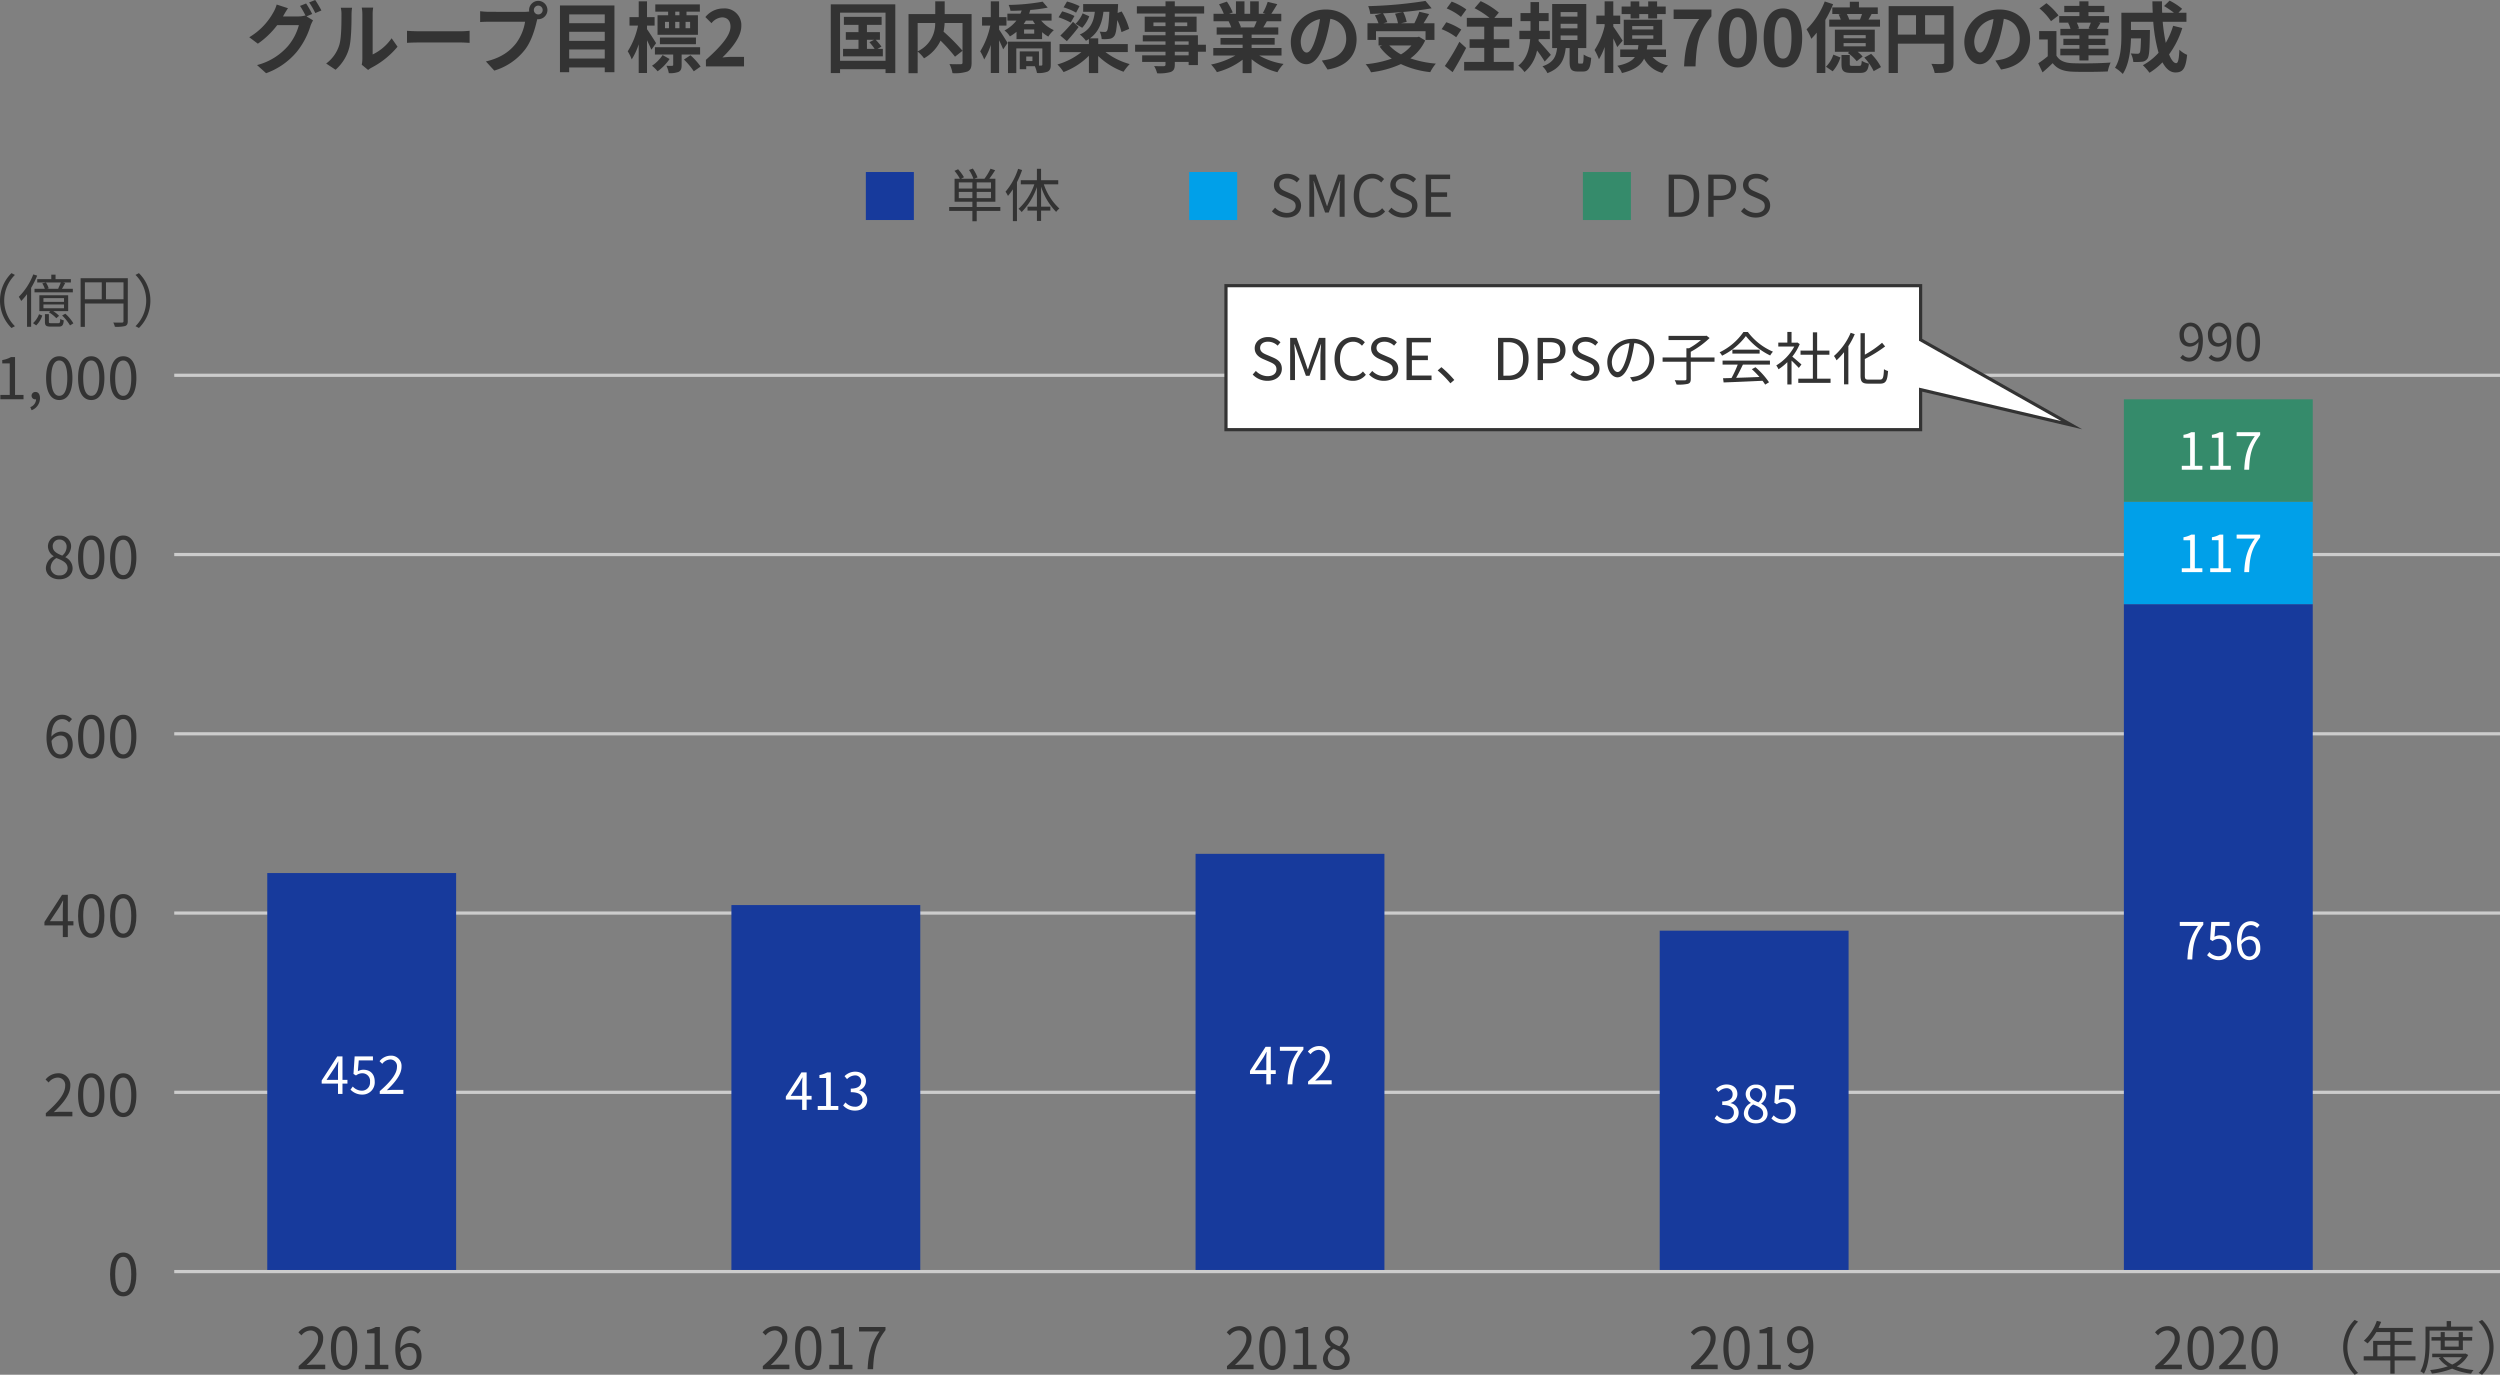 <svg xmlns="http://www.w3.org/2000/svg" width="780.99" height="429.464" viewBox="0 0 780.99 429.464">
  <rect x="0" y="0" width="780.99" height="429.464" fill="#808080" stroke="none"/>
  <g id="graph_02" transform="translate(-69.51 -36.264)">
    <line id="線_1" data-name="線 1" x2="726.555" transform="translate(123.945 433.5)" fill="none" stroke="#ccc" stroke-width="1"/>
    <line id="線_2" data-name="線 2" x2="726.555" transform="translate(123.945 153.5)" fill="none" stroke="#ccc" stroke-width="1"/>
    <line id="線_3" data-name="線 3" x2="726.555" transform="translate(123.945 209.5)" fill="none" stroke="#ccc" stroke-width="1"/>
    <line id="線_4" data-name="線 4" x2="726.555" transform="translate(123.945 265.5)" fill="none" stroke="#ccc" stroke-width="1"/>
    <line id="線_5" data-name="線 5" x2="726.555" transform="translate(123.945 321.5)" fill="none" stroke="#ccc" stroke-width="1"/>
    <line id="線_6" data-name="線 6" x2="726.555" transform="translate(123.945 377.5)" fill="none" stroke="#ccc" stroke-width="1"/>
    <path id="パス_210" data-name="パス 210" d="M-282.96-16.368a35.145,35.145,0,0,0-1.9-3.288l-1.9.768a27.832,27.832,0,0,1,1.752,3.1l-.168-.1a7.56,7.56,0,0,1-2.088.288h-4.824l.072-.12c.288-.528.912-1.608,1.488-2.448l-3.528-1.152a10.493,10.493,0,0,1-1.08,2.52,20.535,20.535,0,0,1-7.488,7.7l2.688,2.016a26.348,26.348,0,0,0,6.048-5.808h6.768A16.978,16.978,0,0,1-290.52-6.36a19.2,19.2,0,0,1-9.672,5.952l2.832,2.544a22.353,22.353,0,0,0,9.672-6.792,24.222,24.222,0,0,0,4.2-8.016,10.172,10.172,0,0,1,.792-1.7l-2.04-1.248Zm-.96-3.6A22.843,22.843,0,0,1-282-16.656l1.92-.816a34.264,34.264,0,0,0-1.944-3.264Zm8.256,21.024a13.9,13.9,0,0,0,4.272-6.888c.648-2.424.72-7.488.72-10.32a15.3,15.3,0,0,1,.168-2.16h-3.528a8.76,8.76,0,0,1,.216,2.184c0,2.9-.024,7.44-.7,9.5a11.322,11.322,0,0,1-4.08,5.736Zm10.176.072a6.119,6.119,0,0,1,1.056-.72A26.425,26.425,0,0,0-256.3-6.144l-1.848-2.64a15.2,15.2,0,0,1-5.928,5.064V-16.272a12.185,12.185,0,0,1,.168-2.088h-3.576a10.638,10.638,0,0,1,.192,2.064V-2.3a9.132,9.132,0,0,1-.192,1.776Zm12.144-8.472c.888-.072,2.5-.12,3.864-.12h12.888c1.008,0,2.232.1,2.808.12v-3.768c-.624.048-1.7.144-2.808.144H-249.48c-1.248,0-3-.072-3.864-.144Zm41.016-8.88a1.388,1.388,0,0,1-1.392-1.368,1.393,1.393,0,0,1,1.392-1.392,1.388,1.388,0,0,1,1.368,1.392A1.383,1.383,0,0,1-212.328-16.224Zm-15.312-.816a26.722,26.722,0,0,1-2.856-.192v3.384c.624-.048,1.752-.1,2.856-.1h11.184a15.412,15.412,0,0,1-2.832,6.768c-1.944,2.448-4.632,4.512-9.408,5.64l2.616,2.856A18.993,18.993,0,0,0-216.432-5.3c2.016-2.664,3.048-6.384,3.6-8.736l.192-.72a1.368,1.368,0,0,0,.312.024,2.878,2.878,0,0,0,2.856-2.856,2.884,2.884,0,0,0-2.856-2.88,2.888,2.888,0,0,0-2.88,2.88,2.658,2.658,0,0,0,.048.456,10.624,10.624,0,0,1-1.368.1Zm24.96,14.592V-5.28h11.112v2.832Zm11.112-8.352v2.832H-202.68V-10.8Zm0-5.448v2.76H-202.68v-2.76Zm-13.992-2.784V1.824h2.88V.336h11.112V1.824h3.024V-19.032Zm37.32,3.072h-1.3v-1.128h1.3Zm3.336,4.032h-1.416V-13.9h1.416Zm-7.848-1.968h1.248v1.968h-1.248Zm4.512,0v1.968h-1.32V-13.9Zm-3.528-2.064h-3.312v6.1h12.624v-6.1h-3.576v-1.128h4.176v-2.28h-13.92v2.28h4.008Zm8.688,9.024V-9h-11.256v2.064Zm-12.456-.312c-.384-.672-2.16-3.432-2.832-4.368v-1.128h2.376v-2.64h-2.376v-4.944h-2.592v4.944h-2.88v2.64h2.664a24,24,0,0,1-3.216,8.04,13.7,13.7,0,0,1,1.248,2.52,20.246,20.246,0,0,0,2.184-4.728V2.064h2.592V-8.16c.528,1.08,1.056,2.208,1.368,2.952Zm2.04,3.72a12.161,12.161,0,0,1-3.312,3.336,11.955,11.955,0,0,1,1.752,1.728,15.428,15.428,0,0,0,3.744-3.84Zm11.712-.168V-6H-175.9v2.3h5.712v3.24c0,.216-.072.264-.36.288A15.006,15.006,0,0,1-172.3-.192a8.911,8.911,0,0,1,.744,2.3,7.232,7.232,0,0,0,3.048-.384c.768-.408.96-1.032.96-2.16V-3.7Zm-5.04,1.56a23.252,23.252,0,0,1,3.072,3.672l2.136-1.488a21.973,21.973,0,0,0-3.168-3.528ZM-159.96,0h11.9V-2.976h-3.864c-.816,0-1.992.1-2.88.192,3.24-3.168,5.9-6.624,5.9-9.84a5.21,5.21,0,0,0-5.592-5.472,7.2,7.2,0,0,0-5.64,2.688l1.92,1.92a4.6,4.6,0,0,1,3.264-1.824c1.68,0,2.664,1.08,2.664,2.88,0,2.736-2.856,6.072-7.68,10.392Zm50.3-8.3h2.232l-1.464.744a18.272,18.272,0,0,1,1.632,2.088h-2.4Zm3.288,2.832,1.248-.7a18.522,18.522,0,0,0-1.8-2.136h1.32v-2.4h-4.056V-12.96h4.584v-2.5h-11.784v2.5h4.56V-10.7h-3.96v2.4h3.96v2.832h-4.824v2.328h12.432V-5.472Zm-11.688,3.72V-16.776h14.208V-1.752Zm-2.9-17.64V2.088h2.9V.888h14.208v1.2h3.048v-21.48Zm27.144,5.832h5.472A9.508,9.508,0,0,1-93.816-4.7Zm16.848-2.784h-8.4v-3.984H-88.32v3.984h-8.352V2.136h2.856V-4.632A11.613,11.613,0,0,1-91.824-2.52a12.457,12.457,0,0,0,5.16-5.52,50.194,50.194,0,0,1,4.512,5.016L-79.8-4.872a59.964,59.964,0,0,0-5.928-5.976,18.189,18.189,0,0,0,.336-2.712H-79.8V-1.248c0,.432-.144.552-.6.576-.456,0-2.064.024-3.48-.048a9.36,9.36,0,0,1,.936,2.832,12.388,12.388,0,0,0,4.656-.5c1.008-.456,1.32-1.248,1.32-2.784Zm8.592,3.6h2.3v-2.64h-2.3v-4.944h-2.592v4.944H-73.7v2.64h2.568A24.683,24.683,0,0,1-74.28-4.7,15.632,15.632,0,0,1-73.032-2.16,20.089,20.089,0,0,0-70.968-6.7v8.76h2.592V-8.16c.5,1.032,1.008,2.136,1.272,2.832l1.392-1.992c-.384-.624-1.992-3.216-2.664-4.176ZM-57.96-1.656H-59.9V-3.072h1.944Zm5.736-6.072H-65.592V2.088H-63v-7.7h8.136V-.6c0,.264-.1.336-.384.36h-.672V-4.68h-6V.888H-59.9V-.048h2.688a10.255,10.255,0,0,1,.672,2.112,7.824,7.824,0,0,0,3.288-.408C-52.44,1.248-52.224.6-52.224-.552Zm-5.184-2.5h-3.168v-1.3h3.168Zm-.432-4.08c.216.384.456.744.7,1.1H-60.7c.24-.36.48-.72.7-1.1Zm5.856,0v-2.16h-7.008c.12-.384.264-.768.36-1.152a44.715,44.715,0,0,0,5.448-.744l-1.584-1.848A64.272,64.272,0,0,1-65.4-19.2a6.091,6.091,0,0,1,.576,1.848c1.1,0,2.3-.048,3.5-.1-.12.336-.24.648-.384.984h-4.08v2.16h2.832a11.647,11.647,0,0,1-3.744,3.1,6.321,6.321,0,0,1,1.7,1.848,14.945,14.945,0,0,0,2.064-1.44v2.28h7.992V-10.7a10.383,10.383,0,0,0,1.944,1.392,9.857,9.857,0,0,1,1.728-2.016,11,11,0,0,1-3.96-2.976Zm9.7-2.256A9.946,9.946,0,0,1-44.5-13.3l2.088,1.248a11.556,11.556,0,0,0,2.208-3.6Zm-4.92,8.688c1.224-1.368,2.544-2.9,3.672-4.416l-1.752-1.632a49.441,49.441,0,0,1-3.96,4.3Zm3.96-10.944a20.541,20.541,0,0,0-3.912-1.44l-1.08,1.824a18.085,18.085,0,0,1,3.912,1.656Zm-1.584,3.072a21.021,21.021,0,0,0-3.84-1.44L-49.8-15.336a22.678,22.678,0,0,1,3.792,1.656Zm16.656,11.28v-2.5h-9.24v-1.8h-2.592c2.472-1.776,3.744-4.392,4.224-8.28h1.848c-.192,4.008-.432,5.568-.768,5.976a.693.693,0,0,1-.648.312c-.336,0-.936-.024-1.608-.1a6.229,6.229,0,0,1,.624,2.328,10.314,10.314,0,0,0,2.376-.072A2.113,2.113,0,0,0-32.4-9.48c.456-.576.72-1.968.936-4.992a18.309,18.309,0,0,1,1.32,3.768l2.4-1.008A22.114,22.114,0,0,0-30.1-17.16l-1.248.48.1-1.752c.024-.312.048-1.032.048-1.032H-42.12v2.424h3.648c-.384,3.5-1.7,5.784-4.68,7.08a10.434,10.434,0,0,1,1.9,1.968,8.74,8.74,0,0,0,.936-.552V-6.96h-9.168v2.5h6.84A21.668,21.668,0,0,1-50.16-.6a13.881,13.881,0,0,1,1.92,2.376,22.207,22.207,0,0,0,7.92-5.088v5.4h2.9V-3.24A22.532,22.532,0,0,0-29.5,1.68a16.837,16.837,0,0,1,1.92-2.4,22.1,22.1,0,0,1-7.56-3.744ZM-9.168-3.456h-4.32V-4.584h4.32ZM-13.488-7.8h4.32v1.032h-4.32Zm-6.672-4.776v-1.152h3.768v1.152ZM-9.6-13.728v1.152h-3.888v-1.152Zm5.832,6.96h-2.5V-9.72h-7.224v-1.056h6.816v-4.752h-6.816v-.984H-4.32v-2.256h-9.168v-1.56h-2.9v1.56h-8.952v2.256h8.952v.984h-6.5v4.752h6.5V-9.72h-7.1V-7.8h7.1v1.032h-9.5v2.184h9.5v1.128h-7.3v2.064h7.3v.744c0,.432-.144.576-.6.6-.384,0-1.8,0-2.952-.048a8.8,8.8,0,0,1,.936,2.256,12.639,12.639,0,0,0,4.248-.408c.936-.408,1.272-.984,1.272-2.4v-.744h4.32v.984h2.9V-4.584h2.5ZM12.1-14.088c-.264.648-.552,1.344-.84,1.92H6.768l.408-.072a11.821,11.821,0,0,0-.816-1.848Zm7.752,10.7V-5.736H10.512V-6.792h7.2V-8.856h-7.2v-1.08H18.84v-2.232h-4.7c.36-.576.744-1.224,1.128-1.92h4.512v-2.328h-3.12c.552-.84,1.2-1.92,1.872-3.024l-3-.72a19.333,19.333,0,0,1-1.512,3.48l.864.264H12.744v-3.912H10.056v3.912H8.28v-3.912H5.616v3.912H3.432l1.176-.432a18.161,18.161,0,0,0-1.824-3.384l-2.448.84a21.513,21.513,0,0,1,1.488,2.976H-1.392v2.328H3.624l-.288.048a10.785,10.785,0,0,1,.816,1.872H-.408v2.232H7.7v1.08H.792v2.064H7.7v1.056H-1.464v2.352H5.424A25.214,25.214,0,0,1-2.16-.576,13.312,13.312,0,0,1-.336,1.8,22.766,22.766,0,0,0,7.7-2.088V2.088h2.808v-4.32a20.486,20.486,0,0,0,8.064,4.056A13.425,13.425,0,0,1,20.5-.768a21.441,21.441,0,0,1-7.608-2.616ZM27.7-4.32c-.888,0-1.848-1.176-1.848-3.576a7.452,7.452,0,0,1,6.024-6.888A38.15,38.15,0,0,1,30.6-9.024C29.64-5.808,28.68-4.32,27.7-4.32Zm6.528,5.3c6-.912,9.072-4.464,9.072-9.456,0-5.184-3.72-9.288-9.6-9.288-6.168,0-10.944,4.7-10.944,10.176,0,4.008,2.232,6.912,4.848,6.912,2.592,0,4.656-2.928,6.072-7.728a51.65,51.65,0,0,0,1.416-6.456c3.192.552,4.968,3,4.968,6.288,0,3.456-2.352,5.64-5.4,6.36-.624.144-1.3.264-2.208.384ZM55.32-16.44a14.417,14.417,0,0,1,.912,2.976H51.648l1.248-.36a13.63,13.63,0,0,0-1.344-2.736c2.04-.1,4.128-.24,6.144-.432Zm-5.952,5.448h15.48v2.736h2.784v-5.208H64.224c.552-.888,1.176-1.872,1.728-2.88l-3.048-.72a27.224,27.224,0,0,1-1.56,3.6H57.168l1.776-.432a12.575,12.575,0,0,0-1.08-3.1c3.192-.288,6.288-.672,8.88-1.152l-1.92-2.3a134.351,134.351,0,0,1-17.9,1.632,9.031,9.031,0,0,1,.648,2.424c1.152-.024,2.376-.072,3.576-.144l-2.136.6a14.961,14.961,0,0,1,1.128,2.472H46.7v5.208h2.664ZM60.432-6.528a11.883,11.883,0,0,1-3.264,2.784A13.966,13.966,0,0,1,53.52-6.528Zm2.376-2.736-.528.12H50.16v2.616h1.128l-.792.336a16.147,16.147,0,0,0,3.792,3.768,33.514,33.514,0,0,1-8.16,1.752,9.827,9.827,0,0,1,1.68,2.52A31.459,31.459,0,0,0,57.144-.72,28.953,28.953,0,0,0,66.312,1.8,13.8,13.8,0,0,1,68.064-.864,32.717,32.717,0,0,1,60.12-2.5a14.1,14.1,0,0,0,4.608-5.592Zm14.784-8.52a18.737,18.737,0,0,0-4.584-2.448L71.448-18.1a18.121,18.121,0,0,1,4.464,2.64ZM76.008-11.5a19.315,19.315,0,0,0-4.68-2.28l-1.464,2.16a18.451,18.451,0,0,1,4.56,2.52Zm-.6,3.816A63.928,63.928,0,0,1,70.872-.12L73.3,1.8c1.44-2.328,2.952-5.064,4.224-7.56ZM86.16-1.392V-5.784h4.848V-8.472H86.16v-3.936h5.712v-2.736h-5.52L87.744-16.8a24.053,24.053,0,0,0-5.688-3.576l-1.9,2.208a25.678,25.678,0,0,1,4.68,3.024h-7.1v2.736h5.448v3.936H78.6v2.688h4.584v4.392H76.9V1.3h15.48V-1.392ZM103.992-3.6c-.528-.672-2.832-3.312-3.84-4.344l.048-.576h3.48v-2.592H100.3v-3.024h3v-2.52h-3v-3.432H97.632v3.432h-3.12v2.52h3.12v3.024h-3.48V-8.52h3.384c-.24,3.024-1.08,6.312-3.72,8.256a10.362,10.362,0,0,1,1.944,2.04,11.849,11.849,0,0,0,3.912-6.744,38.818,38.818,0,0,1,2.4,3.456Zm3.048-6.048H112.3v1.416H107.04Zm0-3.648H112.3v1.416H107.04Zm0-3.672H112.3v1.416H107.04ZM112.9-.864c-.36,0-.408-.072-.408-.72V-5.712h2.568V-19.488H104.4V-5.712h1.536c-.312,2.544-1.056,4.512-4.56,5.688a7.574,7.574,0,0,1,1.536,2.136c4.224-1.608,5.3-4.3,5.712-7.824h1.224v4.176c0,2.352.456,3.144,2.568,3.144H114c1.7,0,2.352-.864,2.592-4.272A8.044,8.044,0,0,1,114.24-3.7c-.048,2.52-.144,2.832-.528,2.832ZM128.9-14.976h2.712v-1.368H134.4v1.368h2.784v-1.368h2.688V-18.7h-2.688V-20.3H134.4V-18.7h-2.784V-20.3H128.9V-18.7H126.1v2.352H128.9Zm-2.472,6.96c-.432-.7-2.208-3.432-2.928-4.392v-.84h2.16v-2.616H123.5v-4.464h-2.712v4.464H118.2v2.64h2.592v.624a22.572,22.572,0,0,1-3.144,7.488,19.693,19.693,0,0,1,1.368,2.88,20.347,20.347,0,0,0,1.776-3.816V2.064H123.5v-10.8c.5,1.008.96,2.016,1.224,2.712Zm2.976-1.68h6.6V-8.64h-6.6Zm0-2.9h6.6v1.056h-6.6Zm10.56,9.672V-5.28h-6c.072-.456.144-.888.192-1.368h4.608v-7.92h-12v7.92h4.584c-.048.48-.12.936-.192,1.368h-5.5v2.352h4.584c-.888,1.248-2.472,2.136-5.472,2.736a7.625,7.625,0,0,1,1.44,2.28c3.96-.96,5.9-2.448,6.912-4.512A8.846,8.846,0,0,0,138.84,2.04a10.531,10.531,0,0,1,1.752-2.352,8.277,8.277,0,0,1-4.824-2.616ZM145.608,0h3.576c.288-6.96.84-10.584,4.968-15.624V-17.76H142.344v2.952h7.992C146.952-10.1,145.92-6.168,145.608,0ZM162.36.336c3.6,0,6-3.168,6-9.288s-2.4-9.144-6-9.144c-3.624,0-6.024,3-6.024,9.144C156.336-2.832,158.736.336,162.36.336Zm0-2.76c-1.536,0-2.688-1.536-2.688-6.528,0-4.968,1.152-6.408,2.688-6.408,1.512,0,2.664,1.44,2.664,6.408C165.024-3.96,163.872-2.424,162.36-2.424ZM176.5.336c3.6,0,6-3.168,6-9.288s-2.4-9.144-6-9.144c-3.624,0-6.024,3-6.024,9.144C170.472-2.832,172.872.336,176.5.336Zm0-2.76c-1.536,0-2.688-1.536-2.688-6.528,0-4.968,1.152-6.408,2.688-6.408,1.512,0,2.664,1.44,2.664,6.408C179.16-3.96,178.008-2.424,176.5-2.424Zm20.712-12.192a10.836,10.836,0,0,0-.768-1.752h4.752a15.35,15.35,0,0,1-.648,1.752Zm-5.3-3.816v2.064h2.736l-.768.144a9.475,9.475,0,0,1,.672,1.608h-3.6v2.208h15.864v-2.208h-3.6c.312-.528.648-1.128.984-1.752h1.92v-2.064h-5.88v-1.752h-2.856v1.752Zm10.44,9.648h-6.912v-.984h6.912Zm0,2.52h-6.912V-7.272h6.912Zm2.832-5.208H192.72V-4.56h4.536l-.5.384a12.142,12.142,0,0,1,2.784,2.568l1.848-1.464a10.469,10.469,0,0,0-1.56-1.488h5.352ZM189.552-20.28a24.314,24.314,0,0,1-5.688,8.712,16.221,16.221,0,0,1,1.488,2.952,22.513,22.513,0,0,0,1.7-1.92v12.6h2.688V-14.5a35.915,35.915,0,0,0,2.424-4.92Zm2.472,21.816a11.634,11.634,0,0,0,2.424-4.32l-2.208-.888A9.364,9.364,0,0,1,189.936.1Zm6.192-1.7c-.744,0-.84-.072-.84-.648V-3.552h-2.592v2.76c0,2.136.552,2.832,3.048,2.832h2.784c1.776,0,2.472-.6,2.736-2.9a6.687,6.687,0,0,1-2.232-.888c-.1,1.392-.216,1.584-.792,1.584Zm3.7-2.592a17.577,17.577,0,0,1,2.928,4.248L207.12.216a16.575,16.575,0,0,0-3.072-4.128ZM220.9-9.936v-6.048h6v6.048Zm-8.5-6.048h5.664v6.048H212.4Zm17.376-2.832H209.52V2.064h2.88V-7.1h14.5V-1.3c0,.408-.168.552-.624.576-.48,0-2.04.024-3.408-.072A11.665,11.665,0,0,1,223.9,2.064c2.136,0,3.576-.048,4.536-.528,1.008-.456,1.344-1.248,1.344-2.808ZM238.1-4.32c-.888,0-1.848-1.176-1.848-3.576a7.452,7.452,0,0,1,6.024-6.888,38.149,38.149,0,0,1-1.272,5.76C240.048-5.808,239.088-4.32,238.1-4.32Zm6.528,5.3c6-.912,9.072-4.464,9.072-9.456,0-5.184-3.72-9.288-9.6-9.288-6.168,0-10.944,4.7-10.944,10.176,0,4.008,2.232,6.912,4.848,6.912,2.592,0,4.656-2.928,6.072-7.728a51.651,51.651,0,0,0,1.416-6.456c3.192.552,4.968,3,4.968,6.288,0,3.456-2.352,5.64-5.4,6.36-.624.144-1.3.264-2.208.384Zm27.888-12.7h-4.176l.648-.144a8.588,8.588,0,0,0-.7-1.8h4.392c-.216.6-.48,1.272-.72,1.8Zm-6.936-1.872a7.814,7.814,0,0,1,.744,1.872H263.16V-9.7h5.952v1.08H264.1v1.968h5.016V-5.52h-5.976v2.064h5.976v1.608h2.832V-3.456h6.24V-5.52h-6.24V-6.648h5.28V-8.616h-5.28V-9.7h6.192v-2.016H274.56c.336-.5.7-1.128,1.1-1.8l-.6-.144h3.312V-15.72h-6.432v-1.224h4.968v-1.968h-4.968v-1.416h-2.832v1.416h-4.728v1.968h4.728v1.224H262.8v2.064h3.12Zm-3-2.328a20.856,20.856,0,0,0-3.768-3.816L256.632-18.1a18.7,18.7,0,0,1,3.6,3.984Zm-.648,4.9h-5.4V-8.4h2.688v5.232A28.763,28.763,0,0,1,256.248-.96l1.344,2.832C258.816.84,259.8-.072,260.76-1.008c1.44,1.848,3.36,2.544,6.216,2.664,2.928.12,8.016.072,10.992-.072a13.014,13.014,0,0,1,.888-2.784c-3.312.264-8.976.336-11.856.216-2.448-.1-4.128-.768-5.064-2.376Zm36.456-1.656a24.293,24.293,0,0,1-2.3,5.328,56.67,56.67,0,0,1-.96-6.576h7.416v-2.832h-2.5l1.152-1.224a20.079,20.079,0,0,0-3.912-2.568l-1.728,1.7a30.045,30.045,0,0,1,3.072,2.088H294.96c-.048-1.176-.072-2.352-.048-3.552h-3c0,1.2.048,2.376.1,3.552h-9.792v7.008c0,3.12-.168,7.3-1.992,10.176a12.493,12.493,0,0,1,2.424,1.944c1.968-2.928,2.472-7.608,2.568-11.112h3.12c-.072,3.024-.168,4.176-.408,4.512a.776.776,0,0,1-.72.288c-.384,0-1.2-.024-2.064-.1a6.476,6.476,0,0,1,.792,2.664,18.884,18.884,0,0,0,2.76-.072,2.255,2.255,0,0,0,1.656-.96c.552-.7.7-2.832.768-7.872,0-.336.024-1.08.024-1.08h-5.928V-13.92h6.96a49.578,49.578,0,0,0,1.656,9.672,18.335,18.335,0,0,1-4.9,3.888A18.813,18.813,0,0,1,291,1.992a20.342,20.342,0,0,0,4.056-3.264C296.112.7,297.432,1.9,299.112,1.9c2.232,0,3.192-1.056,3.648-5.5a7.763,7.763,0,0,1-2.424-1.608c-.12,3-.408,4.2-.984,4.2-.768,0-1.536-1.008-2.232-2.736a27.878,27.878,0,0,0,4.128-8.232Z" transform="translate(450 57)" fill="#333"/>
    <path id="パス_209" data-name="パス 209" d="M-29.178,0h8.3V-1.422h-3.654c-.666,0-1.476.072-2.16.126,3.1-2.934,5.166-5.616,5.166-8.244a3.62,3.62,0,0,0-3.834-3.906A5.046,5.046,0,0,0-29.25-11.5l.954.936A3.7,3.7,0,0,1-25.56-12.1a2.32,2.32,0,0,1,2.43,2.61c0,2.268-1.908,4.9-6.048,8.514Zm14.2.234c2.5,0,4.1-2.286,4.1-6.876,0-4.572-1.6-6.8-4.1-6.8-2.52,0-4.122,2.214-4.122,6.8S-17.5.234-14.976.234Zm0-1.314c-1.512,0-2.52-1.674-2.52-5.562,0-3.852,1.008-5.472,2.52-5.472,1.494,0,2.5,1.62,2.5,5.472C-12.474-2.754-13.482-1.08-14.976-1.08ZM-4.986.234c2.5,0,4.1-2.286,4.1-6.876,0-4.572-1.6-6.8-4.1-6.8-2.52,0-4.122,2.214-4.122,6.8S-7.506.234-4.986.234Zm0-1.314c-1.512,0-2.52-1.674-2.52-5.562,0-3.852,1.008-5.472,2.52-5.472,1.494,0,2.5,1.62,2.5,5.472C-2.484-2.754-3.492-1.08-4.986-1.08Z" transform="translate(113 385)" fill="#333"/>
    <path id="パス_208" data-name="パス 208" d="M-27.9-4.95l3.006-4.5c.378-.648.738-1.3,1.062-1.944h.072c-.036.684-.108,1.746-.108,2.394v4.05Zm7.344,0H-22.3v-8.244H-24.12l-5.49,8.478v1.08h5.742V0H-22.3V-3.636h1.746Zm5.58,5.184c2.5,0,4.1-2.286,4.1-6.876,0-4.572-1.6-6.8-4.1-6.8-2.52,0-4.122,2.214-4.122,6.8S-17.5.234-14.976.234Zm0-1.314c-1.512,0-2.52-1.674-2.52-5.562,0-3.852,1.008-5.472,2.52-5.472,1.494,0,2.5,1.62,2.5,5.472C-12.474-2.754-13.482-1.08-14.976-1.08ZM-4.986.234c2.5,0,4.1-2.286,4.1-6.876,0-4.572-1.6-6.8-4.1-6.8-2.52,0-4.122,2.214-4.122,6.8S-7.506.234-4.986.234Zm0-1.314c-1.512,0-2.52-1.674-2.52-5.562,0-3.852,1.008-5.472,2.52-5.472,1.494,0,2.5,1.62,2.5,5.472C-2.484-2.754-3.492-1.08-4.986-1.08Z" transform="translate(113 329)" fill="#333"/>
    <path id="パス_207" data-name="パス 207" d="M-24.552-1.044c-1.656,0-2.646-1.494-2.844-4.23a3.439,3.439,0,0,1,2.7-1.692c1.6,0,2.376,1.134,2.376,2.916C-22.32-2.25-23.292-1.044-24.552-1.044ZM-21.006-12.1a4.053,4.053,0,0,0-3.078-1.35c-2.556,0-4.878,1.98-4.878,7.146,0,4.356,1.872,6.534,4.41,6.534,2.052,0,3.78-1.728,3.78-4.284,0-2.754-1.422-4.14-3.654-4.14a4.1,4.1,0,0,0-3.006,1.6c.072-4.1,1.6-5.49,3.4-5.49a2.79,2.79,0,0,1,2.124,1.008Zm6.03,12.33c2.5,0,4.1-2.286,4.1-6.876,0-4.572-1.6-6.8-4.1-6.8-2.52,0-4.122,2.214-4.122,6.8S-17.5.234-14.976.234Zm0-1.314c-1.512,0-2.52-1.674-2.52-5.562,0-3.852,1.008-5.472,2.52-5.472,1.494,0,2.5,1.62,2.5,5.472C-12.474-2.754-13.482-1.08-14.976-1.08ZM-4.986.234c2.5,0,4.1-2.286,4.1-6.876,0-4.572-1.6-6.8-4.1-6.8-2.52,0-4.122,2.214-4.122,6.8S-7.506.234-4.986.234Zm0-1.314c-1.512,0-2.52-1.674-2.52-5.562,0-3.852,1.008-5.472,2.52-5.472,1.494,0,2.5,1.62,2.5,5.472C-2.484-2.754-3.492-1.08-4.986-1.08Z" transform="translate(113 273)" fill="#333"/>
    <path id="パス_206" data-name="パス 206" d="M-24.948.234c2.484,0,4.14-1.494,4.14-3.42A3.85,3.85,0,0,0-23.04-6.642v-.09a4.327,4.327,0,0,0,1.764-3.186,3.337,3.337,0,0,0-3.618-3.474,3.347,3.347,0,0,0-3.618,3.348A3.668,3.668,0,0,0-26.73-7v.09a4.226,4.226,0,0,0-2.43,3.636C-29.16-1.242-27.378.234-24.948.234Zm.9-7.4c-1.548-.612-2.97-1.3-2.97-2.88a2.028,2.028,0,0,1,2.088-2.142,2.2,2.2,0,0,1,2.25,2.358A3.54,3.54,0,0,1-24.048-7.164ZM-24.912-.99a2.53,2.53,0,0,1-2.754-2.43,3.587,3.587,0,0,1,1.8-2.988c1.872.756,3.492,1.422,3.492,3.186A2.286,2.286,0,0,1-24.912-.99ZM-14.976.234c2.5,0,4.1-2.286,4.1-6.876,0-4.572-1.6-6.8-4.1-6.8-2.52,0-4.122,2.214-4.122,6.8S-17.5.234-14.976.234Zm0-1.314c-1.512,0-2.52-1.674-2.52-5.562,0-3.852,1.008-5.472,2.52-5.472,1.494,0,2.5,1.62,2.5,5.472C-12.474-2.754-13.482-1.08-14.976-1.08ZM-4.986.234c2.5,0,4.1-2.286,4.1-6.876,0-4.572-1.6-6.8-4.1-6.8-2.52,0-4.122,2.214-4.122,6.8S-7.506.234-4.986.234Zm0-1.314c-1.512,0-2.52-1.674-2.52-5.562,0-3.852,1.008-5.472,2.52-5.472,1.494,0,2.5,1.62,2.5,5.472C-2.484-2.754-3.492-1.08-4.986-1.08Z" transform="translate(113 217)" fill="#333"/>
    <path id="パス_205" data-name="パス 205" d="M-43.38,0h7.236V-1.368H-38.79V-13.194h-1.26a8.36,8.36,0,0,1-2.736.936v1.044h2.34v9.846H-43.38Zm9.756,3.42A4.006,4.006,0,0,0-31-.342c0-1.206-.522-1.944-1.386-1.944a1.17,1.17,0,0,0-1.242,1.152A1.128,1.128,0,0,0-32.418.018.738.738,0,0,0-32.22,0a2.7,2.7,0,0,1-1.8,2.448ZM-24.966.234c2.5,0,4.1-2.286,4.1-6.876,0-4.572-1.6-6.8-4.1-6.8-2.52,0-4.122,2.214-4.122,6.8S-27.486.234-24.966.234Zm0-1.314c-1.512,0-2.52-1.674-2.52-5.562,0-3.852,1.008-5.472,2.52-5.472,1.494,0,2.5,1.62,2.5,5.472C-22.464-2.754-23.472-1.08-24.966-1.08Zm9.99,1.314c2.5,0,4.1-2.286,4.1-6.876,0-4.572-1.6-6.8-4.1-6.8-2.52,0-4.122,2.214-4.122,6.8S-17.5.234-14.976.234Zm0-1.314c-1.512,0-2.52-1.674-2.52-5.562,0-3.852,1.008-5.472,2.52-5.472,1.494,0,2.5,1.62,2.5,5.472C-12.474-2.754-13.482-1.08-14.976-1.08ZM-4.986.234c2.5,0,4.1-2.286,4.1-6.876,0-4.572-1.6-6.8-4.1-6.8-2.52,0-4.122,2.214-4.122,6.8S-7.506.234-4.986.234Zm0-1.314c-1.512,0-2.52-1.674-2.52-5.562,0-3.852,1.008-5.472,2.52-5.472,1.494,0,2.5,1.62,2.5,5.472C-2.484-2.754-3.492-1.08-4.986-1.08Z" transform="translate(113 161)" fill="#333"/>
    <path id="パス_204" data-name="パス 204" d="M-9.144-5.536c-1.392,0-2.1-1.024-2.1-2.608,0-1.6.864-2.656,1.984-2.656,1.5,0,2.4,1.28,2.56,3.7A3.1,3.1,0,0,1-9.144-5.536ZM-12.392-.992A3.732,3.732,0,0,0-9.576.208c2.208,0,4.256-1.824,4.256-6.576,0-3.728-1.68-5.584-3.936-5.584a3.522,3.522,0,0,0-3.36,3.808c0,2.432,1.28,3.7,3.232,3.7A3.616,3.616,0,0,0-6.68-5.9c-.112,3.648-1.424,4.9-2.944,4.9a2.647,2.647,0,0,1-1.968-.9ZM-.264-5.536c-1.392,0-2.1-1.024-2.1-2.608,0-1.6.864-2.656,1.984-2.656,1.5,0,2.4,1.28,2.56,3.7A3.1,3.1,0,0,1-.264-5.536ZM-3.512-.992A3.732,3.732,0,0,0-.7.208C1.512.208,3.56-1.616,3.56-6.368c0-3.728-1.68-5.584-3.936-5.584a3.522,3.522,0,0,0-3.36,3.808c0,2.432,1.28,3.7,3.232,3.7A3.616,3.616,0,0,0,2.2-5.9c-.112,3.648-1.424,4.9-2.944,4.9a2.647,2.647,0,0,1-1.968-.9Zm12.4,1.2c2.224,0,3.648-2.032,3.648-6.112,0-4.064-1.424-6.048-3.648-6.048-2.24,0-3.664,1.968-3.664,6.048S6.648.208,8.888.208Zm0-1.168c-1.344,0-2.24-1.488-2.24-4.944,0-3.424.9-4.864,2.24-4.864,1.328,0,2.224,1.44,2.224,4.864C11.112-2.448,10.216-.96,8.888-.96Z" transform="translate(763 149)" fill="#333"/>
    <path id="パス_203" data-name="パス 203" d="M-55.908,1.728l1.08-.558a11.264,11.264,0,0,1-3.348-8.01,11.264,11.264,0,0,1,3.348-8.01l-1.08-.558A11.959,11.959,0,0,0-59.49-6.84,11.959,11.959,0,0,0-55.908,1.728Zm14.832-12.24h-3.762l.558-.144a6.388,6.388,0,0,0-.864-1.818l-1.134.252a8.506,8.506,0,0,1,.792,1.71h-3.222v1.1h11.97v-1.1h-3.4c.324-.5.684-1.17,1.008-1.8l-.684-.18h2.466v-1.044h-4.788v-1.4H-43.47v1.4h-4.392v1.044H-40.5a15.24,15.24,0,0,1-.828,1.908Zm1.584,4.068h-6.426V-7.6h6.426Zm0,2h-6.426v-1.17h6.426Zm1.3-4.05h-9v4.95h3.42l-.45.36A10.689,10.689,0,0,1-41.9-1.332l.864-.738a8.766,8.766,0,0,0-1.854-1.476h4.7ZM-49.1-15.012a19.779,19.779,0,0,1-4.518,7,10.93,10.93,0,0,1,.756,1.3,18.039,18.039,0,0,0,1.818-2.142V1.35h1.278V-10.8a28.057,28.057,0,0,0,1.89-3.834Zm.918,15.93A7.644,7.644,0,0,0-46.278-2.16L-47.3-2.574A7.145,7.145,0,0,1-49.176.216Zm4.7-.684c-.63,0-.738-.054-.738-.45V-2.61H-45.45V-.216c0,1.206.342,1.512,1.836,1.512h2.466c1.08,0,1.44-.378,1.584-1.962a3.141,3.141,0,0,1-1.1-.45C-40.716.09-40.806.234-41.31.234Zm3.4-2.412A14.362,14.362,0,0,1-37.62.918L-36.558.27a13.217,13.217,0,0,0-2.52-3.006Zm13.7-5.076v-5.274h5.472v5.274Zm-6.588-5.274H-27.7v5.274h-5.274Zm13.41-1.3H-34.308V1.386h1.332V-5.922h12.06V-.414c0,.342-.126.45-.45.45-.342.018-1.512.036-2.736-.018a5.756,5.756,0,0,1,.5,1.332,11.334,11.334,0,0,0,3.2-.234c.612-.234.828-.666.828-1.53Zm3.474-1.584-1.08.558a11.264,11.264,0,0,1,3.348,8.01,11.264,11.264,0,0,1-3.348,8.01l1.08.558A11.959,11.959,0,0,0-12.51-6.84,11.959,11.959,0,0,0-16.092-15.408Z" transform="translate(129 137)" fill="#333"/>
    <path id="パス_202" data-name="パス 202" d="M-4.986.234c2.5,0,4.1-2.286,4.1-6.876,0-4.572-1.6-6.8-4.1-6.8-2.52,0-4.122,2.214-4.122,6.8S-7.506.234-4.986.234Zm0-1.314c-1.512,0-2.52-1.674-2.52-5.562,0-3.852,1.008-5.472,2.52-5.472,1.494,0,2.5,1.62,2.5,5.472C-2.484-2.754-3.492-1.08-4.986-1.08Z" transform="translate(113 441)" fill="#333"/>
    <path id="パス_201" data-name="パス 201" d="M-19.188,0h8.3V-1.422h-3.654c-.666,0-1.476.072-2.16.126,3.1-2.934,5.166-5.616,5.166-8.244a3.62,3.62,0,0,0-3.834-3.906A5.046,5.046,0,0,0-19.26-11.5l.954.936A3.7,3.7,0,0,1-15.57-12.1a2.32,2.32,0,0,1,2.43,2.61c0,2.268-1.908,4.9-6.048,8.514Zm14.2.234c2.5,0,4.1-2.286,4.1-6.876,0-4.572-1.6-6.8-4.1-6.8-2.52,0-4.122,2.214-4.122,6.8S-7.506.234-4.986.234Zm0-1.314c-1.512,0-2.52-1.674-2.52-5.562,0-3.852,1.008-5.472,2.52-5.472,1.494,0,2.5,1.62,2.5,5.472C-2.484-2.754-3.492-1.08-4.986-1.08ZM1.584,0H8.82V-1.368H6.174V-13.194H4.914a8.36,8.36,0,0,1-2.736.936v1.044h2.34v9.846H1.584ZM15.408-1.044c-1.656,0-2.646-1.494-2.844-4.23a3.439,3.439,0,0,1,2.7-1.692c1.6,0,2.376,1.134,2.376,2.916C17.64-2.25,16.668-1.044,15.408-1.044ZM18.954-12.1a4.053,4.053,0,0,0-3.078-1.35C13.32-13.446,11-11.466,11-6.3,11-1.944,12.87.234,15.408.234c2.052,0,3.78-1.728,3.78-4.284,0-2.754-1.422-4.14-3.654-4.14a4.1,4.1,0,0,0-3.006,1.6c.072-4.1,1.6-5.49,3.4-5.49a2.79,2.79,0,0,1,2.124,1.008Z" transform="translate(182 464)" fill="#333"/>
    <path id="パス_200" data-name="パス 200" d="M-19.188,0h8.3V-1.422h-3.654c-.666,0-1.476.072-2.16.126,3.1-2.934,5.166-5.616,5.166-8.244a3.62,3.62,0,0,0-3.834-3.906A5.046,5.046,0,0,0-19.26-11.5l.954.936A3.7,3.7,0,0,1-15.57-12.1a2.32,2.32,0,0,1,2.43,2.61c0,2.268-1.908,4.9-6.048,8.514Zm14.2.234c2.5,0,4.1-2.286,4.1-6.876,0-4.572-1.6-6.8-4.1-6.8-2.52,0-4.122,2.214-4.122,6.8S-7.506.234-4.986.234Zm0-1.314c-1.512,0-2.52-1.674-2.52-5.562,0-3.852,1.008-5.472,2.52-5.472,1.494,0,2.5,1.62,2.5,5.472C-2.484-2.754-3.492-1.08-4.986-1.08ZM1.584,0H8.82V-1.368H6.174V-13.194H4.914a8.36,8.36,0,0,1-2.736.936v1.044h2.34v9.846H1.584Zm11.97,0h1.71c.2-5.166.774-8.226,3.87-12.2v-.99H10.872v1.4h6.39C14.688-8.19,13.77-5,13.554,0Z" transform="translate(327 464)" fill="#333"/>
    <path id="パス_199" data-name="パス 199" d="M-19.188,0h8.3V-1.422h-3.654c-.666,0-1.476.072-2.16.126,3.1-2.934,5.166-5.616,5.166-8.244a3.62,3.62,0,0,0-3.834-3.906A5.046,5.046,0,0,0-19.26-11.5l.954.936A3.7,3.7,0,0,1-15.57-12.1a2.32,2.32,0,0,1,2.43,2.61c0,2.268-1.908,4.9-6.048,8.514Zm14.2.234c2.5,0,4.1-2.286,4.1-6.876,0-4.572-1.6-6.8-4.1-6.8-2.52,0-4.122,2.214-4.122,6.8S-7.506.234-4.986.234Zm0-1.314c-1.512,0-2.52-1.674-2.52-5.562,0-3.852,1.008-5.472,2.52-5.472,1.494,0,2.5,1.62,2.5,5.472C-2.484-2.754-3.492-1.08-4.986-1.08ZM1.584,0H8.82V-1.368H6.174V-13.194H4.914a8.36,8.36,0,0,1-2.736.936v1.044h2.34v9.846H1.584ZM15.012.234c2.484,0,4.14-1.494,4.14-3.42A3.85,3.85,0,0,0,16.92-6.642v-.09a4.327,4.327,0,0,0,1.764-3.186,3.337,3.337,0,0,0-3.618-3.474,3.347,3.347,0,0,0-3.618,3.348A3.668,3.668,0,0,0,13.23-7v.09A4.226,4.226,0,0,0,10.8-3.276C10.8-1.242,12.582.234,15.012.234Zm.9-7.4c-1.548-.612-2.97-1.3-2.97-2.88a2.028,2.028,0,0,1,2.088-2.142,2.2,2.2,0,0,1,2.25,2.358A3.54,3.54,0,0,1,15.912-7.164ZM15.048-.99a2.53,2.53,0,0,1-2.754-2.43,3.587,3.587,0,0,1,1.8-2.988c1.872.756,3.492,1.422,3.492,3.186A2.286,2.286,0,0,1,15.048-.99Z" transform="translate(472 464)" fill="#333"/>
    <path id="パス_198" data-name="パス 198" d="M-19.188,0h8.3V-1.422h-3.654c-.666,0-1.476.072-2.16.126,3.1-2.934,5.166-5.616,5.166-8.244a3.62,3.62,0,0,0-3.834-3.906A5.046,5.046,0,0,0-19.26-11.5l.954.936A3.7,3.7,0,0,1-15.57-12.1a2.32,2.32,0,0,1,2.43,2.61c0,2.268-1.908,4.9-6.048,8.514Zm14.2.234c2.5,0,4.1-2.286,4.1-6.876,0-4.572-1.6-6.8-4.1-6.8-2.52,0-4.122,2.214-4.122,6.8S-7.506.234-4.986.234Zm0-1.314c-1.512,0-2.52-1.674-2.52-5.562,0-3.852,1.008-5.472,2.52-5.472,1.494,0,2.5,1.62,2.5,5.472C-2.484-2.754-3.492-1.08-4.986-1.08ZM1.584,0H8.82V-1.368H6.174V-13.194H4.914a8.36,8.36,0,0,1-2.736.936v1.044h2.34v9.846H1.584Zm13.1-6.228c-1.566,0-2.358-1.152-2.358-2.934,0-1.8.972-2.988,2.232-2.988,1.692,0,2.7,1.44,2.88,4.158A3.487,3.487,0,0,1,14.688-6.228ZM11.034-1.116A4.2,4.2,0,0,0,14.2.234c2.484,0,4.788-2.052,4.788-7.4,0-4.194-1.89-6.282-4.428-6.282-2.052,0-3.78,1.728-3.78,4.284C10.782-6.426,12.222-5,14.418-5A4.067,4.067,0,0,0,17.46-6.642c-.126,4.1-1.6,5.508-3.312,5.508a2.978,2.978,0,0,1-2.214-1.008Z" transform="translate(617 464)" fill="#333"/>
    <path id="パス_197" data-name="パス 197" d="M-19.188,0h8.3V-1.422h-3.654c-.666,0-1.476.072-2.16.126,3.1-2.934,5.166-5.616,5.166-8.244a3.62,3.62,0,0,0-3.834-3.906A5.046,5.046,0,0,0-19.26-11.5l.954.936A3.7,3.7,0,0,1-15.57-12.1a2.32,2.32,0,0,1,2.43,2.61c0,2.268-1.908,4.9-6.048,8.514Zm14.2.234c2.5,0,4.1-2.286,4.1-6.876,0-4.572-1.6-6.8-4.1-6.8-2.52,0-4.122,2.214-4.122,6.8S-7.506.234-4.986.234Zm0-1.314c-1.512,0-2.52-1.674-2.52-5.562,0-3.852,1.008-5.472,2.52-5.472,1.494,0,2.5,1.62,2.5,5.472C-2.484-2.754-3.492-1.08-4.986-1.08ZM.792,0h8.3V-1.422H5.436c-.666,0-1.476.072-2.16.126C6.372-4.23,8.442-6.912,8.442-9.54a3.62,3.62,0,0,0-3.834-3.906A5.046,5.046,0,0,0,.72-11.5l.954.936A3.7,3.7,0,0,1,4.41-12.1a2.32,2.32,0,0,1,2.43,2.61c0,2.268-1.908,4.9-6.048,8.514Zm14.2.234c2.5,0,4.1-2.286,4.1-6.876,0-4.572-1.6-6.8-4.1-6.8-2.52,0-4.122,2.214-4.122,6.8S12.474.234,14.994.234Zm0-1.314c-1.512,0-2.52-1.674-2.52-5.562,0-3.852,1.008-5.472,2.52-5.472,1.494,0,2.5,1.62,2.5,5.472C17.5-2.754,16.488-1.08,14.994-1.08Z" transform="translate(762 464)" fill="#333"/>
    <path id="パス_196" data-name="パス 196" d="M-19.908,1.728l1.08-.558a11.264,11.264,0,0,1-3.348-8.01,11.264,11.264,0,0,1,3.348-8.01l-1.08-.558A11.959,11.959,0,0,0-23.49-6.84,11.959,11.959,0,0,0-19.908,1.728Zm7.11-5.76V-7.6h4.032v3.564Zm11.9,0H-7.416V-7.6h5.274v-1.26H-7.416v-2.736h5.688v-1.3H-12.456c.288-.612.576-1.26.828-1.89l-1.35-.324a15.232,15.232,0,0,1-4.05,6.21,8.285,8.285,0,0,1,1.152.846,16.631,16.631,0,0,0,2.736-3.546h4.374v2.736H-14.13v4.824h-2.952v1.3h8.316V1.386h1.35V-2.736H-.9ZM16.92-12.06v-1.224H10.206v-1.764H8.838v1.764H2.232v5.148c0,2.592-.126,6.228-1.6,8.784a5.174,5.174,0,0,1,1.1.756c1.548-2.718,1.764-6.768,1.764-9.54V-12.06ZM12.6-8.946v1.89H8.244v-1.89Zm1.3,2.97v-2.97h2.9v-1.1H13.9V-11.61H12.6v1.566H8.244V-11.61H6.966v1.566H4.1v1.1H6.966v2.97Zm-.288,2.232a8.273,8.273,0,0,1-3.042,2.286A8.063,8.063,0,0,1,7.65-3.744ZM14.724-4.9l-.234.054H4.32v1.1H7.092l-.72.27A9.057,9.057,0,0,0,9.2-.9,24.417,24.417,0,0,1,3.654.252a4.625,4.625,0,0,1,.558,1.116A24.38,24.38,0,0,0,10.548-.18,20.532,20.532,0,0,0,16.47,1.4,3.968,3.968,0,0,1,17.244.27,22.889,22.889,0,0,1,11.952-.864,8.891,8.891,0,0,0,15.57-4.446Zm5.184-10.512-1.08.558a11.264,11.264,0,0,1,3.348,8.01,11.264,11.264,0,0,1-3.348,8.01l1.08.558A11.959,11.959,0,0,0,23.49-6.84,11.959,11.959,0,0,0,19.908-15.408Z" transform="translate(825 464)" fill="#333"/>
    <rect id="長方形_1" data-name="長方形 1" width="59" height="124" transform="translate(153 309)" fill="#173a9c"/>
    <rect id="長方形_3" data-name="長方形 3" width="59" height="114" transform="translate(298 319)" fill="#173a9c"/>
    <rect id="長方形_8" data-name="長方形 8" width="59" height="106" transform="translate(588 327)" fill="#173a9c"/>
    <rect id="長方形_10" data-name="長方形 10" width="59" height="208" transform="translate(733 225)" fill="#173a9c"/>
    <rect id="長方形_5" data-name="長方形 5" width="59" height="130" transform="translate(443 303)" fill="#173a9c"/>
    <g id="グループ_1" data-name="グループ 1" transform="translate(-73)">
      <path id="パス_195" data-name="パス 195" d="M4.032-5.85V-7.776H8.28V-5.85Zm0-4.914H8.28v1.926H4.032ZM14.094-8.838H9.63v-1.926h4.464Zm0,2.988H9.63V-7.776h4.464ZM17.01-3.078H9.63V-4.716h5.832V-11.9h-1.89c.594-.774,1.26-1.764,1.818-2.664l-1.44-.468A18.819,18.819,0,0,1,12.06-11.9h-3.2l1.026-.414a12.314,12.314,0,0,0-1.476-2.772l-1.188.45A11.869,11.869,0,0,1,8.6-11.9H4.734l.918-.468a14.672,14.672,0,0,0-1.836-2.5l-1.134.5A13.741,13.741,0,0,1,4.374-11.9H2.718v7.182H8.28v1.638H1.026v1.242H8.28V1.386H9.63V-1.836h7.38Zm5.562-11.916A20.934,20.934,0,0,1,18.63-7.848,10.006,10.006,0,0,1,19.4-6.534a19.289,19.289,0,0,0,1.53-2.07V1.35h1.278V-10.818a30.348,30.348,0,0,0,1.6-3.8ZM35.1-10.152v-1.3H29.736v-3.546h-1.3v3.546H23.4v1.3h4.23A18.313,18.313,0,0,1,22.7-2.5a6.439,6.439,0,0,1,.972,1.008,20.74,20.74,0,0,0,4.77-7.794v6.12H25.506v1.224H28.44V1.278h1.3V-1.944h2.9V-3.168h-2.9V-9.414A20.268,20.268,0,0,0,34.452-1.53,4.728,4.728,0,0,1,35.46-2.592a17.927,17.927,0,0,1-4.86-7.56Z" transform="translate(438 104)" fill="#333"/>
      <path id="パス_194" data-name="パス 194" d="M5.472.234c2.754,0,4.482-1.656,4.482-3.744,0-1.962-1.188-2.862-2.718-3.528l-1.89-.81c-1.026-.432-2.178-.918-2.178-2.2,0-1.188.972-1.944,2.466-1.944A4.274,4.274,0,0,1,8.64-10.746l.882-1.062a5.411,5.411,0,0,0-3.888-1.638c-2.394,0-4.158,1.476-4.158,3.51,0,1.926,1.458,2.862,2.682,3.384l1.908.828c1.242.558,2.2.99,2.2,2.34,0,1.3-1.044,2.16-2.772,2.16A5.184,5.184,0,0,1,1.836-2.862L.846-1.728A6.305,6.305,0,0,0,5.472.234ZM12.546,0h1.512V-7.308c0-1.134-.126-2.736-.2-3.888h.072L14.976-8.19l2.5,6.858h1.116L21.1-8.19,22.14-11.2h.072C22.122-10.044,22-8.442,22-7.308V0h1.566V-13.194H21.546l-2.52,7.056c-.306.918-.594,1.836-.9,2.754h-.09c-.324-.918-.63-1.836-.936-2.754l-2.538-7.056H12.546Zm19.6.234a5.1,5.1,0,0,0,4.05-1.89L35.28-2.7a4.01,4.01,0,0,1-3.06,1.476c-2.52,0-4.1-2.088-4.1-5.418,0-3.294,1.656-5.346,4.158-5.346a3.6,3.6,0,0,1,2.7,1.26l.9-1.08a4.879,4.879,0,0,0-3.618-1.638c-3.348,0-5.85,2.592-5.85,6.858C26.406-2.3,28.872.234,32.148.234Zm9.684,0c2.754,0,4.482-1.656,4.482-3.744,0-1.962-1.188-2.862-2.718-3.528l-1.89-.81c-1.026-.432-2.178-.918-2.178-2.2,0-1.188.972-1.944,2.466-1.944A4.274,4.274,0,0,1,45-10.746l.882-1.062a5.411,5.411,0,0,0-3.888-1.638c-2.394,0-4.158,1.476-4.158,3.51,0,1.926,1.458,2.862,2.682,3.384l1.908.828c1.242.558,2.2.99,2.2,2.34,0,1.3-1.044,2.16-2.772,2.16A5.184,5.184,0,0,1,38.2-2.862l-.99,1.134A6.305,6.305,0,0,0,41.832.234ZM48.906,0h7.812V-1.422H50.58V-6.228h5V-7.65h-5v-4.14h5.94v-1.4H48.906Z" transform="translate(539 104)" fill="#333"/>
      <path id="パス_193" data-name="パス 193" d="M1.8,0H5.184C9.162,0,11.34-2.466,11.34-6.642c0-4.194-2.178-6.552-6.228-6.552H1.8ZM3.474-1.368V-11.844H4.968c3.114,0,4.644,1.854,4.644,5.2,0,3.33-1.53,5.274-4.644,5.274ZM14.166,0H15.84V-5.238h2.178c2.88,0,4.86-1.3,4.86-4.086,0-2.88-1.98-3.87-4.95-3.87H14.166ZM15.84-6.588v-5.256h1.89c2.322,0,3.492.612,3.492,2.52,0,1.89-1.1,2.736-3.42,2.736ZM29.016.234C31.77.234,33.5-1.422,33.5-3.51c0-1.962-1.188-2.862-2.718-3.528l-1.89-.81c-1.026-.432-2.178-.918-2.178-2.2,0-1.188.972-1.944,2.466-1.944a4.274,4.274,0,0,1,3.006,1.242l.882-1.062a5.411,5.411,0,0,0-3.888-1.638c-2.394,0-4.158,1.476-4.158,3.51,0,1.926,1.458,2.862,2.682,3.384l1.908.828c1.242.558,2.2.99,2.2,2.34,0,1.3-1.044,2.16-2.772,2.16A5.184,5.184,0,0,1,25.38-2.862l-.99,1.134A6.305,6.305,0,0,0,29.016.234Z" transform="translate(662 104)" fill="#333"/>
      <rect id="長方形_11" data-name="長方形 11" width="15" height="15" transform="translate(413 90)" fill="#173a9c"/>
      <rect id="長方形_12" data-name="長方形 12" width="15" height="15" transform="translate(514 90)" fill="#00a0e9"/>
      <rect id="長方形_27" data-name="長方形 27" width="15" height="15" transform="translate(637 90)" fill="#358b6b"/>
    </g>
    <rect id="長方形_9" data-name="長方形 9" width="59" height="32" transform="translate(733 193)" fill="#00a0e9"/>
    <rect id="長方形_26" data-name="長方形 26" width="59" height="32" transform="translate(733 161)" fill="#358b6b"/>
    <path id="パス_192" data-name="パス 192" d="M-10.152,0h1.52c.176-4.592.688-7.312,3.44-10.848v-.88h-7.344v1.248h5.68C-9.144-7.28-9.96-4.448-10.152,0ZM-.264.208a3.809,3.809,0,0,0,3.84-4.032C3.576-6.4,1.992-7.552.04-7.552A3.368,3.368,0,0,0-1.7-7.088l.288-3.392H3.016v-1.248H-2.7L-3.064-6.24l.784.48A3.191,3.191,0,0,1-.328-6.448,2.373,2.373,0,0,1,2.1-3.776a2.535,2.535,0,0,1-2.5,2.768,3.858,3.858,0,0,1-2.88-1.3l-.72.96A4.982,4.982,0,0,0-.264.208ZM9.256-.928c-1.472,0-2.352-1.328-2.528-3.76a3.057,3.057,0,0,1,2.4-1.5c1.424,0,2.112,1.008,2.112,2.592C11.24-2,10.376-.928,9.256-.928Zm3.152-9.824a3.6,3.6,0,0,0-2.736-1.2c-2.272,0-4.336,1.76-4.336,6.352C5.336-1.728,7,.208,9.256.208A3.522,3.522,0,0,0,12.616-3.6c0-2.448-1.264-3.68-3.248-3.68A3.648,3.648,0,0,0,6.7-5.856C6.76-9.5,8.12-10.736,9.72-10.736a2.48,2.48,0,0,1,1.888.9Z" transform="translate(763 336)" fill="#fff"/>
    <path id="パス_191" data-name="パス 191" d="M-11.912,0H-5.48V-1.216H-7.832V-11.728h-1.12a7.431,7.431,0,0,1-2.432.832v.928H-9.3v8.752h-2.608Zm8.88,0H3.4V-1.216H1.048V-11.728H-.072A7.431,7.431,0,0,1-2.5-10.9v.928h2.08v8.752H-3.032ZM7.608,0h1.52c.176-4.592.688-7.312,3.44-10.848v-.88H5.224v1.248H10.9C8.616-7.28,7.8-4.448,7.608,0Z" transform="translate(763 215)" fill="#fff"/>
    <path id="パス_190" data-name="パス 190" d="M-11.912,0H-5.48V-1.216H-7.832V-11.728h-1.12a7.431,7.431,0,0,1-2.432.832v.928H-9.3v8.752h-2.608Zm8.88,0H3.4V-1.216H1.048V-11.728H-.072A7.431,7.431,0,0,1-2.5-10.9v.928h2.08v8.752H-3.032ZM7.608,0h1.52c.176-4.592.688-7.312,3.44-10.848v-.88H5.224v1.248H10.9C8.616-7.28,7.8-4.448,7.608,0Z" transform="translate(763 183)" fill="#fff"/>
    <path id="パス_189" data-name="パス 189" d="M-9.1.208c2.08,0,3.76-1.248,3.76-3.344a3.016,3.016,0,0,0-2.5-2.976v-.064a2.924,2.924,0,0,0,2.1-2.832c0-1.888-1.44-2.944-3.408-2.944a4.7,4.7,0,0,0-3.28,1.408l.784.928a3.66,3.66,0,0,1,2.432-1.168A1.832,1.832,0,0,1-7.224-8.9c0,1.264-.832,2.24-3.248,2.24v1.12c2.7,0,3.648.944,3.648,2.352A2.159,2.159,0,0,1-9.208-1.008,3.877,3.877,0,0,1-12.12-2.352l-.736.96A4.855,4.855,0,0,0-9.1.208Zm9.12,0C2.232.208,3.7-1.12,3.7-2.832A3.422,3.422,0,0,0,1.72-5.9v-.08A3.846,3.846,0,0,0,3.288-8.816,2.966,2.966,0,0,0,.072-11.9,2.975,2.975,0,0,0-3.144-8.928a3.261,3.261,0,0,0,1.584,2.7v.08A3.757,3.757,0,0,0-3.72-2.912C-3.72-1.1-2.136.208.024.208Zm.8-6.576c-1.376-.544-2.64-1.152-2.64-2.56a1.8,1.8,0,0,1,1.856-1.9,1.957,1.957,0,0,1,2,2.1A3.146,3.146,0,0,1,.824-6.368ZM.056-.88A2.249,2.249,0,0,1-2.392-3.04,3.188,3.188,0,0,1-.792-5.7c1.664.672,3.1,1.264,3.1,2.832A2.032,2.032,0,0,1,.056-.88ZM8.616.208a3.809,3.809,0,0,0,3.84-4.032c0-2.576-1.584-3.728-3.536-3.728a3.368,3.368,0,0,0-1.744.464l.288-3.392H11.9v-1.248H6.184L5.816-6.24l.784.48a3.191,3.191,0,0,1,1.952-.688,2.373,2.373,0,0,1,2.432,2.672,2.535,2.535,0,0,1-2.5,2.768,3.858,3.858,0,0,1-2.88-1.3l-.72.96A4.982,4.982,0,0,0,8.616.208Z" transform="translate(618 387)" fill="#fff"/>
    <path id="パス_188" data-name="パス 188" d="M-11.48-4.4l2.672-4c.336-.576.656-1.152.944-1.728H-7.8C-7.832-9.52-7.9-8.576-7.9-8v3.6Zm6.528,0H-6.5v-7.328H-8.12L-13-4.192v.96h5.1V0H-6.5V-3.232h1.552ZM-1.272,0H.248c.176-4.592.688-7.312,3.44-10.848v-.88H-3.656v1.248h5.68C-.264-7.28-1.08-4.448-1.272,0ZM5.144,0H12.52V-1.264H9.272c-.592,0-1.312.064-1.92.112C10.1-3.76,11.944-6.144,11.944-8.48a3.218,3.218,0,0,0-3.408-3.472A4.486,4.486,0,0,0,5.08-10.224l.848.832a3.284,3.284,0,0,1,2.432-1.36,2.062,2.062,0,0,1,2.16,2.32c0,2.016-1.7,4.352-5.376,7.568Z" transform="translate(473 375)" fill="#fff"/>
    <path id="パス_187" data-name="パス 187" d="M-11.48-4.4l2.672-4c.336-.576.656-1.152.944-1.728H-7.8C-7.832-9.52-7.9-8.576-7.9-8v3.6Zm6.528,0H-6.5v-7.328H-8.12L-13-4.192v.96h5.1V0H-6.5V-3.232h1.552ZM-3.032,0H3.4V-1.216H1.048V-11.728H-.072A7.431,7.431,0,0,1-2.5-10.9v.928h2.08v8.752H-3.032Zm11.7.208c2.08,0,3.76-1.248,3.76-3.344a3.016,3.016,0,0,0-2.5-2.976v-.064a2.924,2.924,0,0,0,2.1-2.832c0-1.888-1.44-2.944-3.408-2.944a4.7,4.7,0,0,0-3.28,1.408l.784.928a3.66,3.66,0,0,1,2.432-1.168A1.832,1.832,0,0,1,10.536-8.9c0,1.264-.832,2.24-3.248,2.24v1.12c2.7,0,3.648.944,3.648,2.352A2.159,2.159,0,0,1,8.552-1.008,3.877,3.877,0,0,1,5.64-2.352l-.736.96A4.855,4.855,0,0,0,8.664.208Z" transform="translate(328 383)" fill="#fff"/>
    <path id="パス_186" data-name="パス 186" d="M-11.48-4.4l2.672-4c.336-.576.656-1.152.944-1.728H-7.8C-7.832-9.52-7.9-8.576-7.9-8v3.6Zm6.528,0H-6.5v-7.328H-8.12L-13-4.192v.96h5.1V0H-6.5V-3.232h1.552ZM-.264.208a3.809,3.809,0,0,0,3.84-4.032C3.576-6.4,1.992-7.552.04-7.552A3.368,3.368,0,0,0-1.7-7.088l.288-3.392H3.016v-1.248H-2.7L-3.064-6.24l.784.48A3.191,3.191,0,0,1-.328-6.448,2.373,2.373,0,0,1,2.1-3.776a2.535,2.535,0,0,1-2.5,2.768,3.858,3.858,0,0,1-2.88-1.3l-.72.96A4.982,4.982,0,0,0-.264.208ZM5.144,0H12.52V-1.264H9.272c-.592,0-1.312.064-1.92.112C10.1-3.76,11.944-6.144,11.944-8.48a3.218,3.218,0,0,0-3.408-3.472A4.486,4.486,0,0,0,5.08-10.224l.848.832a3.284,3.284,0,0,1,2.432-1.36,2.062,2.062,0,0,1,2.16,2.32c0,2.016-1.7,4.352-5.376,7.568Z" transform="translate(183 378)" fill="#fff"/>
    <g id="パス_158" data-name="パス 158" transform="translate(452 125)" fill="#fff">
      <path d="M 217.5 45.5 L 0.5 45.5 L 0.5 0.5 L 217.5 0.5 L 217.5 17.125 L 217.5 17.417 L 217.754 17.56 L 264.703 44.087 L 218.114 33.138 L 217.5 32.994 L 217.5 33.625 L 217.5 45.5 Z" stroke="none"/>
      <path d="M 1 1 L 1 45 L 217 45 L 217 32.363 L 261.407 42.798 L 217 17.709 L 217 1 L 1 1 M 0 0 L 218 0 L 218 17.125 L 268 45.375 L 218 33.625 L 218 46 L 0 46 L 0 0 Z" stroke="none" fill="#333"/>
    </g>
    <path id="パス_185" data-name="パス 185" d="M5.472.234c2.754,0,4.482-1.656,4.482-3.744,0-1.962-1.188-2.862-2.718-3.528l-1.89-.81c-1.026-.432-2.178-.918-2.178-2.2,0-1.188.972-1.944,2.466-1.944A4.274,4.274,0,0,1,8.64-10.746l.882-1.062a5.411,5.411,0,0,0-3.888-1.638c-2.394,0-4.158,1.476-4.158,3.51,0,1.926,1.458,2.862,2.682,3.384l1.908.828c1.242.558,2.2.99,2.2,2.34,0,1.3-1.044,2.16-2.772,2.16A5.184,5.184,0,0,1,1.836-2.862L.846-1.728A6.305,6.305,0,0,0,5.472.234ZM12.546,0h1.512V-7.308c0-1.134-.126-2.736-.2-3.888h.072L14.976-8.19l2.5,6.858h1.116L21.1-8.19,22.14-11.2h.072C22.122-10.044,22-8.442,22-7.308V0h1.566V-13.194H21.546l-2.52,7.056c-.306.918-.594,1.836-.9,2.754h-.09c-.324-.918-.63-1.836-.936-2.754l-2.538-7.056H12.546Zm19.6.234a5.1,5.1,0,0,0,4.05-1.89L35.28-2.7a4.01,4.01,0,0,1-3.06,1.476c-2.52,0-4.1-2.088-4.1-5.418,0-3.294,1.656-5.346,4.158-5.346a3.6,3.6,0,0,1,2.7,1.26l.9-1.08a4.879,4.879,0,0,0-3.618-1.638c-3.348,0-5.85,2.592-5.85,6.858C26.406-2.3,28.872.234,32.148.234Zm9.684,0c2.754,0,4.482-1.656,4.482-3.744,0-1.962-1.188-2.862-2.718-3.528l-1.89-.81c-1.026-.432-2.178-.918-2.178-2.2,0-1.188.972-1.944,2.466-1.944A4.274,4.274,0,0,1,45-10.746l.882-1.062a5.411,5.411,0,0,0-3.888-1.638c-2.394,0-4.158,1.476-4.158,3.51,0,1.926,1.458,2.862,2.682,3.384l1.908.828c1.242.558,2.2.99,2.2,2.34,0,1.3-1.044,2.16-2.772,2.16A5.184,5.184,0,0,1,38.2-2.862l-.99,1.134A6.305,6.305,0,0,0,41.832.234ZM48.906,0h7.812V-1.422H50.58V-6.228h5V-7.65h-5v-4.14h5.94v-1.4H48.906ZM63.828-.036a33.785,33.785,0,0,0-4.032-4l-1.17,1.026A28.959,28.959,0,0,1,62.6,1.008ZM77.49,0h3.384c3.978,0,6.156-2.466,6.156-6.642,0-4.194-2.178-6.552-6.228-6.552H77.49Zm1.674-1.368V-11.844h1.494c3.114,0,4.644,1.854,4.644,5.2,0,3.33-1.53,5.274-4.644,5.274ZM89.856,0H91.53V-5.238h2.178c2.88,0,4.86-1.3,4.86-4.086,0-2.88-1.98-3.87-4.95-3.87H89.856ZM91.53-6.588v-5.256h1.89c2.322,0,3.492.612,3.492,2.52,0,1.89-1.1,2.736-3.42,2.736ZM104.706.234c2.754,0,4.482-1.656,4.482-3.744,0-1.962-1.188-2.862-2.718-3.528l-1.89-.81c-1.026-.432-2.178-.918-2.178-2.2,0-1.188.972-1.944,2.466-1.944a4.274,4.274,0,0,1,3.006,1.242l.882-1.062a5.411,5.411,0,0,0-3.888-1.638c-2.394,0-4.158,1.476-4.158,3.51,0,1.926,1.458,2.862,2.682,3.384l1.908.828c1.242.558,2.2.99,2.2,2.34,0,1.3-1.044,2.16-2.772,2.16a5.184,5.184,0,0,1-3.654-1.638l-.99,1.134A6.305,6.305,0,0,0,104.706.234ZM114.858-2.52c-.774,0-1.818-.99-1.818-3.24a6.215,6.215,0,0,1,5.508-5.76,28.76,28.76,0,0,1-.99,4.806C116.64-3.708,115.65-2.52,114.858-2.52Zm4.7,2.988c4.248-.558,6.714-3.06,6.714-6.8a6.471,6.471,0,0,0-6.84-6.552c-4.356,0-7.812,3.384-7.812,7.254,0,2.934,1.6,4.77,3.186,4.77,1.656,0,3.078-1.89,4.176-5.544a37.671,37.671,0,0,0,1.062-5.13,4.941,4.941,0,0,1,4.734,5.166A5.344,5.344,0,0,1,120.258-1.1a11.173,11.173,0,0,1-1.53.216Zm25.56-7.542H137.7V-8.838a27.211,27.211,0,0,0,5.886-4.3l-.972-.738-.324.072H130.752v1.3h10.134a22.9,22.9,0,0,1-3.708,2.556h-.846v2.88H128.9v1.332h7.434V-.36c0,.324-.108.414-.5.432-.378.018-1.71.018-3.15-.036a6.342,6.342,0,0,1,.576,1.368A13.337,13.337,0,0,0,136.8,1.17c.666-.216.9-.63.9-1.53V-5.742h7.416Zm2.52,2.232h4.734a33.969,33.969,0,0,1-1.944,4.194c-.972.036-1.872.054-2.646.072l.18,1.314C151.038.63,155.7.432,160.11.216a11.263,11.263,0,0,1,.828,1.206l1.206-.738a23.973,23.973,0,0,0-4.23-4.7L156.78-3.4a27.662,27.662,0,0,1,2.376,2.43c-2.52.108-5.058.2-7.29.27.72-1.26,1.494-2.808,2.124-4.14h8.442V-6.084h-14.8ZM150.7-9.5V-8.28h8.514V-9.5Zm3.456-5.526A18.91,18.91,0,0,1,146.7-8.676a4.206,4.206,0,0,1,.774,1.062,20.59,20.59,0,0,0,7.434-6.138,22.066,22.066,0,0,0,7.6,6.066,7.17,7.17,0,0,1,.864-1.188,19.392,19.392,0,0,1-7.848-6.156ZM172.278-4.878c-.45-.4-2.034-1.782-2.862-2.448a16.7,16.7,0,0,0,2.322-3.924l-.756-.5-.234.054h-1.566v-3.348h-1.314V-11.7h-2.826v1.224h5a15.614,15.614,0,0,1-5.634,5.9,6.055,6.055,0,0,1,.7,1.206A17.84,17.84,0,0,0,167.868-5.6V1.368h1.314V-6.084c.81.756,1.8,1.764,2.268,2.286Zm4.9,4.428V-7.92h3.834v-1.3h-3.834v-5.706h-1.332v5.706H171.99v1.3h3.852V-.45h-4.554V.864h10.08V-.45ZM187.65-14.778a19.907,19.907,0,0,1-5.22,7.254,8.932,8.932,0,0,1,.81,1.35,21.476,21.476,0,0,0,2.34-2.538V1.332h1.35V-10.6a24.172,24.172,0,0,0,2-3.744ZM193.266-.144c-.99,0-1.188-.216-1.188-1.224v-5.22a42.358,42.358,0,0,0,6.336-3.924l-.954-1.152a31.507,31.507,0,0,1-5.382,3.726v-6.7h-1.35V-1.386c0,1.962.576,2.5,2.448,2.5h3.69c1.854,0,2.25-1.026,2.466-3.942a4.3,4.3,0,0,1-1.278-.576c-.126,2.61-.288,3.258-1.278,3.258Z" transform="translate(460 155)" fill="#333"/>
  </g>
</svg>
